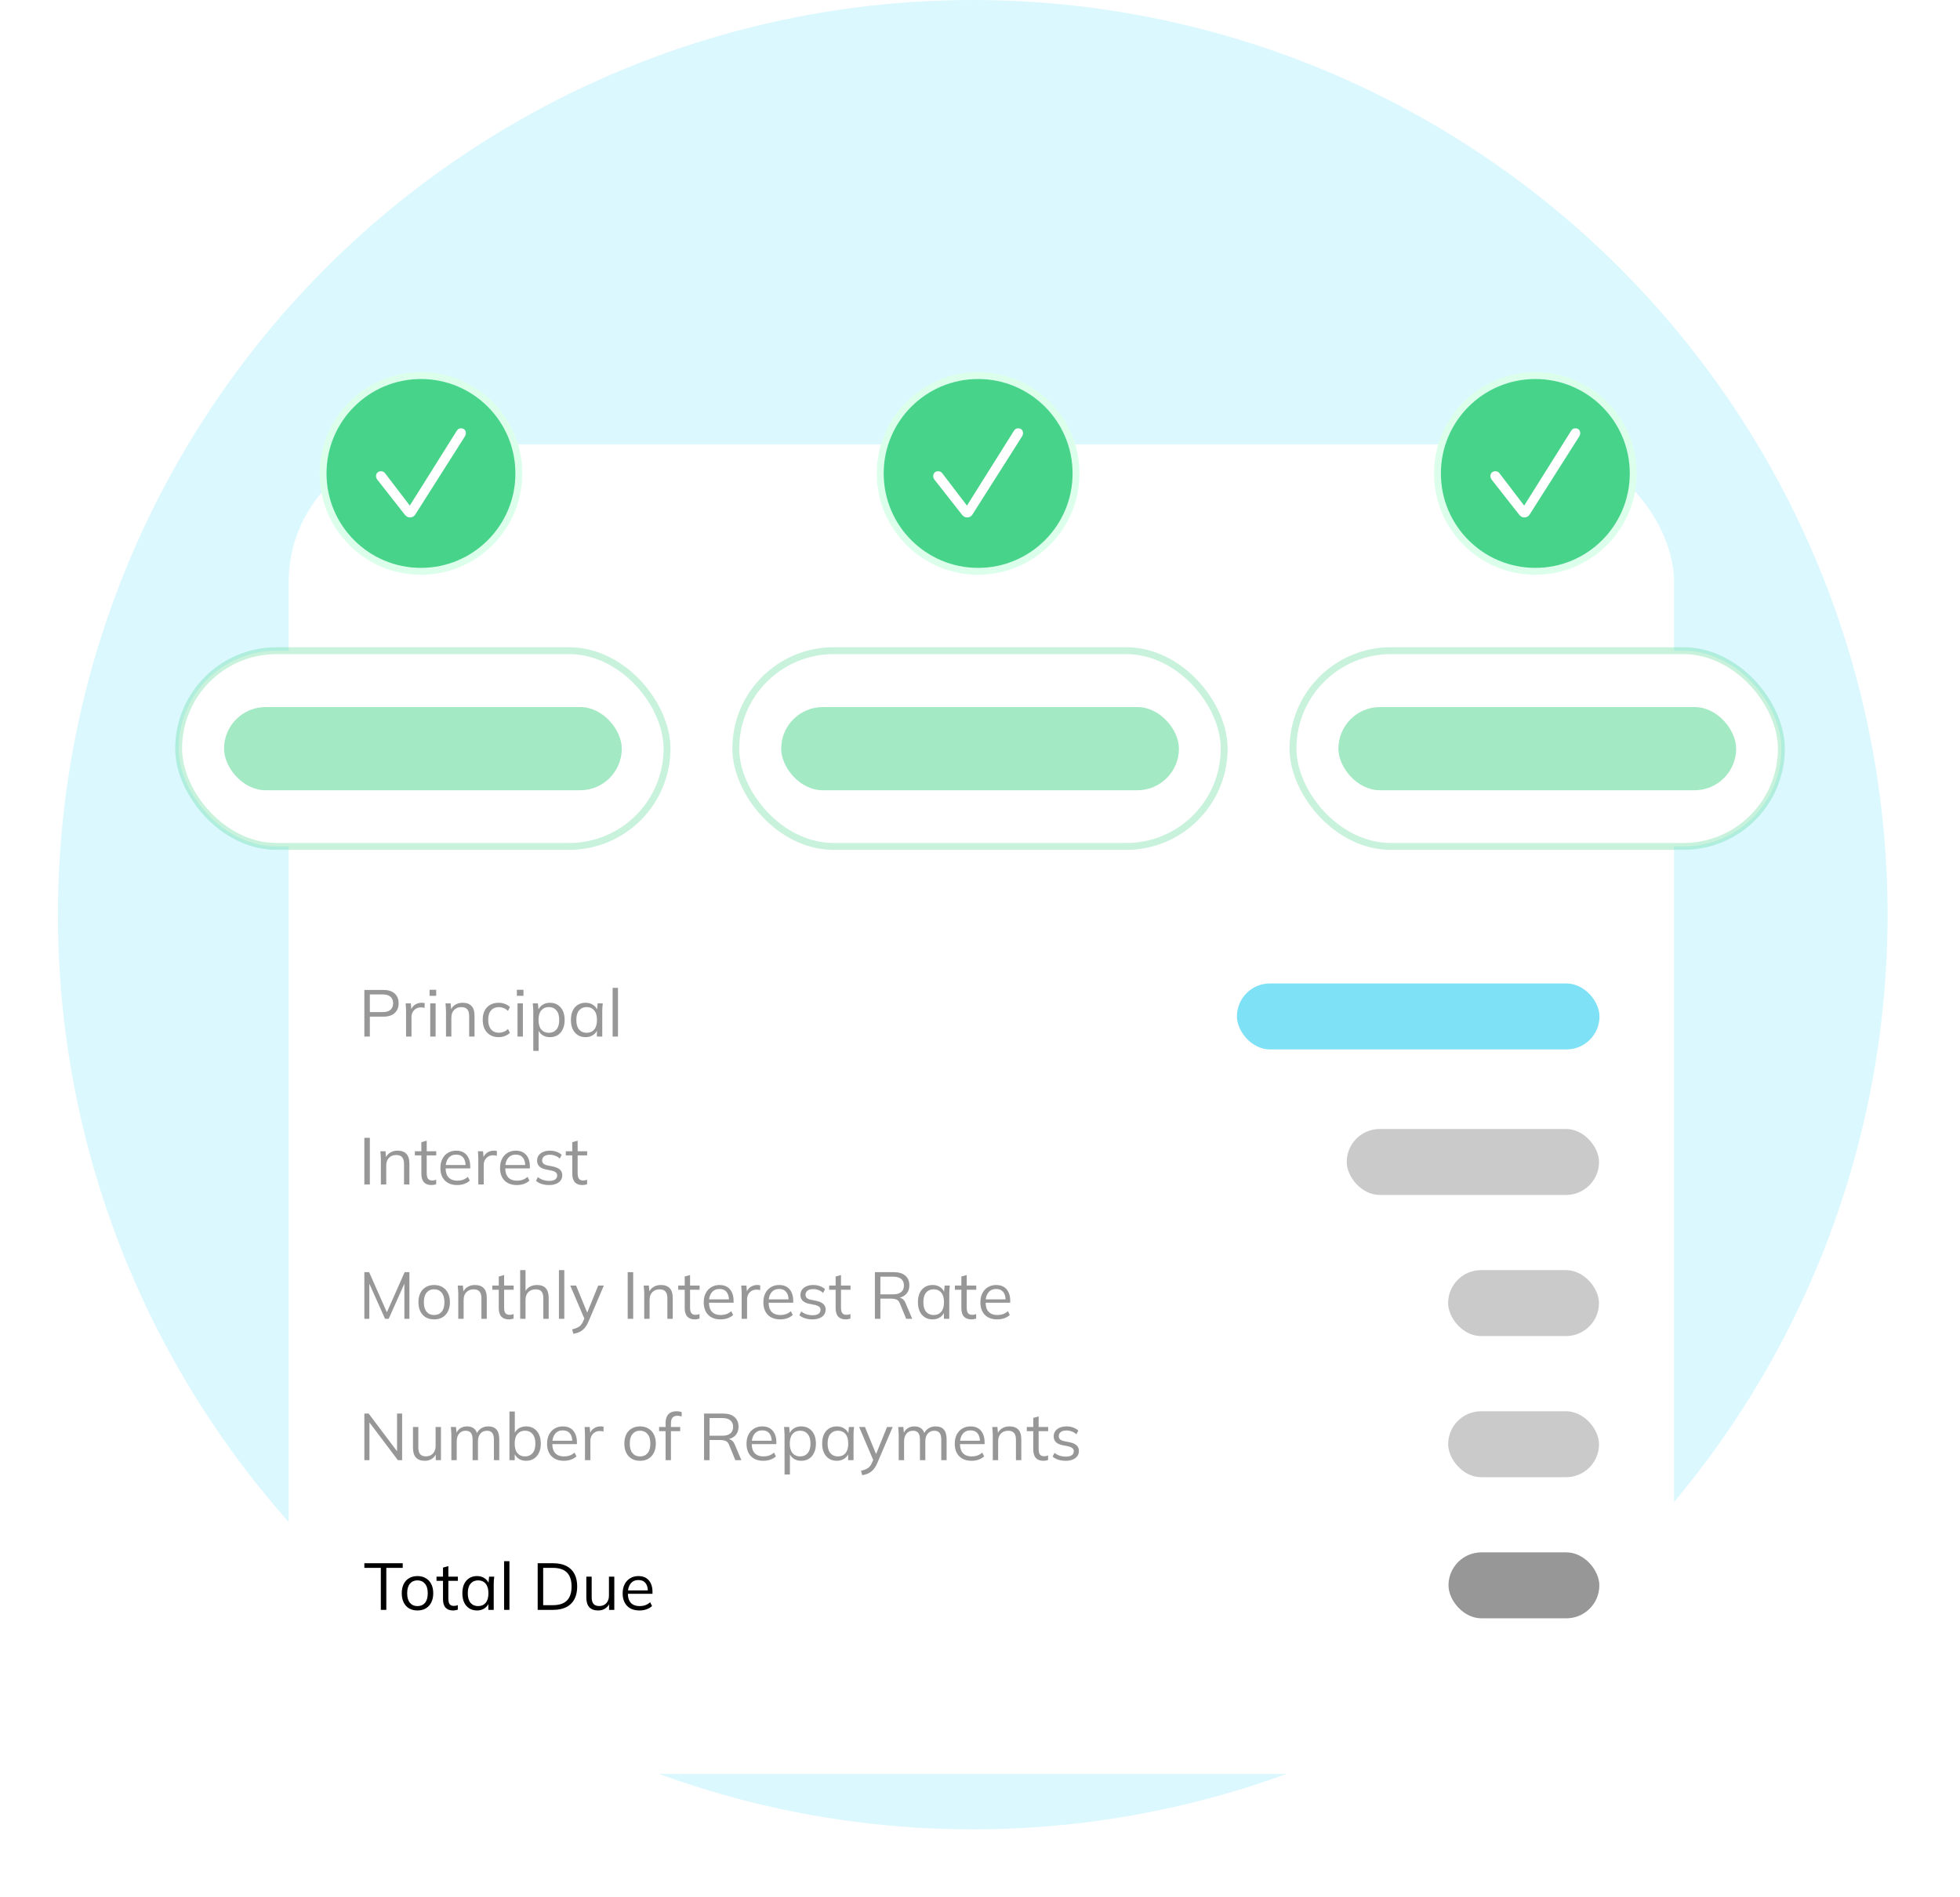 <svg width="406" height="393" viewBox="0 0 406 393" fill="none" xmlns="http://www.w3.org/2000/svg">
<circle cx="201.5" cy="189.5" r="189.5" fill="#DBF8FF"/>
<g filter="url(#filter0_d_49877_10471)">
<rect x="59.797" y="92.059" width="286.964" height="275.439" rx="28.498" fill="white"/>
</g>
<path d="M75.473 214.75V205.088H79.406C80.42 205.088 81.201 205.335 81.749 205.828C82.297 206.312 82.572 206.988 82.572 207.856C82.572 208.706 82.297 209.382 81.749 209.884C81.201 210.378 80.42 210.625 79.406 210.625H76.61V214.75H75.473ZM76.61 209.679H79.296C80 209.679 80.53 209.519 80.886 209.199C81.251 208.879 81.434 208.432 81.434 207.856C81.434 207.272 81.251 206.819 80.886 206.499C80.53 206.18 80 206.02 79.296 206.02H76.61V209.679Z" fill="#979797"/>
<path d="M84.115 214.75V209.528C84.115 209.254 84.106 208.975 84.087 208.692C84.078 208.409 84.06 208.135 84.032 207.87H85.101L85.239 209.542L85.047 209.556C85.138 209.144 85.298 208.806 85.526 208.541C85.755 208.277 86.024 208.08 86.335 207.952C86.645 207.815 86.97 207.747 87.308 207.747C87.445 207.747 87.564 207.751 87.664 207.76C87.774 207.769 87.874 207.792 87.966 207.829L87.952 208.816C87.815 208.77 87.687 208.742 87.568 208.733C87.459 208.715 87.331 208.706 87.184 208.706C86.782 208.706 86.431 208.802 86.129 208.994C85.837 209.186 85.613 209.432 85.458 209.734C85.312 210.035 85.239 210.355 85.239 210.693V214.75H84.115Z" fill="#979797"/>
<path d="M89.121 214.75V207.87H90.231V214.75H89.121ZM88.984 206.308V205.061H90.354V206.308H88.984Z" fill="#979797"/>
<path d="M92.386 214.75V209.46C92.386 209.204 92.373 208.943 92.345 208.679C92.327 208.404 92.304 208.135 92.277 207.87H93.346L93.483 209.377H93.318C93.519 208.848 93.839 208.446 94.278 208.171C94.725 207.888 95.241 207.747 95.826 207.747C96.639 207.747 97.251 207.966 97.662 208.404C98.083 208.834 98.293 209.514 98.293 210.446V214.75H97.183V210.515C97.183 209.866 97.05 209.396 96.785 209.103C96.53 208.802 96.128 208.651 95.579 208.651C94.94 208.651 94.433 208.848 94.058 209.24C93.684 209.633 93.496 210.159 93.496 210.816V214.75H92.386Z" fill="#979797"/>
<path d="M103.308 214.873C102.632 214.873 102.042 214.727 101.54 214.434C101.047 214.142 100.663 213.726 100.389 213.187C100.124 212.648 99.991 212.009 99.991 211.269C99.991 210.519 100.128 209.884 100.403 209.364C100.677 208.834 101.06 208.432 101.554 208.158C102.056 207.884 102.641 207.747 103.308 207.747C103.746 207.747 104.171 207.824 104.582 207.98C105.003 208.135 105.35 208.354 105.624 208.637L105.226 209.432C104.952 209.167 104.651 208.971 104.322 208.843C104.002 208.715 103.687 208.651 103.376 208.651C102.664 208.651 102.111 208.875 101.718 209.323C101.325 209.77 101.129 210.424 101.129 211.282C101.129 212.132 101.325 212.79 101.718 213.256C102.111 213.722 102.664 213.955 103.376 213.955C103.678 213.955 103.989 213.895 104.308 213.777C104.637 213.658 104.943 213.461 105.226 213.187L105.624 213.968C105.341 214.261 104.989 214.485 104.569 214.64C104.148 214.795 103.728 214.873 103.308 214.873Z" fill="#979797"/>
<path d="M107.202 214.75V207.87H108.312V214.75H107.202ZM107.064 206.308V205.061H108.435V206.308H107.064Z" fill="#979797"/>
<path d="M110.467 217.71V209.46C110.467 209.204 110.453 208.943 110.426 208.679C110.408 208.404 110.385 208.135 110.357 207.87H111.426L111.577 209.501H111.413C111.559 208.962 111.856 208.537 112.303 208.226C112.751 207.906 113.286 207.747 113.907 207.747C114.528 207.747 115.063 207.888 115.51 208.171C115.967 208.455 116.323 208.861 116.579 209.391C116.835 209.921 116.963 210.561 116.963 211.31C116.963 212.05 116.835 212.685 116.579 213.215C116.333 213.745 115.981 214.156 115.524 214.448C115.067 214.731 114.528 214.873 113.907 214.873C113.295 214.873 112.765 214.718 112.317 214.407C111.869 214.096 111.573 213.672 111.426 213.132H111.577V217.71H110.467ZM113.688 213.968C114.345 213.968 114.866 213.745 115.25 213.297C115.643 212.84 115.839 212.178 115.839 211.31C115.839 210.433 115.643 209.77 115.25 209.323C114.866 208.866 114.345 208.637 113.688 208.637C113.039 208.637 112.518 208.866 112.125 209.323C111.742 209.77 111.55 210.433 111.55 211.31C111.55 212.178 111.742 212.84 112.125 213.297C112.518 213.745 113.039 213.968 113.688 213.968Z" fill="#979797"/>
<path d="M121.302 214.873C120.69 214.873 120.155 214.731 119.699 214.448C119.242 214.156 118.885 213.745 118.63 213.215C118.383 212.685 118.26 212.05 118.26 211.31C118.26 210.561 118.383 209.921 118.63 209.391C118.885 208.861 119.242 208.455 119.699 208.171C120.155 207.888 120.69 207.747 121.302 207.747C121.923 207.747 122.458 207.906 122.905 208.226C123.362 208.537 123.664 208.962 123.81 209.501H123.645L123.796 207.87H124.865C124.838 208.135 124.81 208.404 124.783 208.679C124.765 208.943 124.755 209.204 124.755 209.46V214.75H123.645V213.132H123.796C123.65 213.672 123.348 214.096 122.892 214.407C122.435 214.718 121.905 214.873 121.302 214.873ZM121.521 213.968C122.179 213.968 122.7 213.745 123.084 213.297C123.467 212.84 123.659 212.178 123.659 211.31C123.659 210.433 123.467 209.77 123.084 209.323C122.7 208.866 122.179 208.637 121.521 208.637C120.873 208.637 120.352 208.866 119.959 209.323C119.575 209.77 119.383 210.433 119.383 211.31C119.383 212.178 119.575 212.84 119.959 213.297C120.352 213.745 120.873 213.968 121.521 213.968Z" fill="#979797"/>
<path d="M126.902 214.75V204.663H128.012V214.75H126.902Z" fill="#979797"/>
<rect x="256.219" y="203.75" width="75.104" height="13.663" rx="6.831" fill="#7EE1F6"/>
<path d="M75.473 245.387V235.726H76.61V245.387H75.473Z" fill="#979797"/>
<path d="M78.896 245.387V240.097C78.896 239.842 78.882 239.581 78.855 239.316C78.837 239.042 78.814 238.773 78.786 238.508H79.855L79.992 240.015H79.828C80.029 239.485 80.349 239.083 80.787 238.809C81.235 238.526 81.751 238.384 82.336 238.384C83.149 238.384 83.761 238.604 84.172 239.042C84.592 239.471 84.802 240.152 84.802 241.084V245.387H83.692V241.153C83.692 240.504 83.56 240.033 83.295 239.741C83.039 239.44 82.637 239.289 82.089 239.289C81.45 239.289 80.942 239.485 80.568 239.878C80.193 240.271 80.006 240.796 80.006 241.454V245.387H78.896Z" fill="#979797"/>
<path d="M89.365 245.511C88.689 245.511 88.173 245.319 87.817 244.935C87.46 244.542 87.282 243.953 87.282 243.167V239.371H85.939V238.508H87.282V236.63L88.392 236.315V238.508H90.366V239.371H88.392V243.044C88.392 243.592 88.484 243.985 88.666 244.222C88.858 244.451 89.141 244.565 89.516 244.565C89.69 244.565 89.845 244.551 89.982 244.524C90.119 244.487 90.242 244.446 90.352 244.401V245.332C90.224 245.387 90.069 245.428 89.886 245.456C89.712 245.492 89.539 245.511 89.365 245.511Z" fill="#979797"/>
<path d="M94.706 245.511C93.628 245.511 92.778 245.2 92.157 244.579C91.536 243.948 91.225 243.076 91.225 241.961C91.225 241.239 91.362 240.614 91.636 240.084C91.91 239.545 92.294 239.129 92.788 238.837C93.281 238.535 93.847 238.384 94.487 238.384C95.117 238.384 95.647 238.517 96.077 238.782C96.506 239.047 96.835 239.426 97.063 239.919C97.292 240.403 97.406 240.979 97.406 241.646V242.057H92.075V241.358H96.68L96.447 241.536C96.447 240.805 96.282 240.234 95.953 239.823C95.624 239.412 95.136 239.207 94.487 239.207C93.802 239.207 93.267 239.449 92.884 239.933C92.5 240.408 92.308 241.052 92.308 241.865V241.989C92.308 242.847 92.518 243.501 92.938 243.948C93.368 244.387 93.966 244.606 94.734 244.606C95.145 244.606 95.528 244.547 95.885 244.428C96.25 244.3 96.597 244.094 96.926 243.811L97.31 244.592C97.009 244.885 96.625 245.113 96.159 245.278C95.702 245.433 95.218 245.511 94.706 245.511Z" fill="#979797"/>
<path d="M99.077 245.387V240.166C99.077 239.892 99.068 239.613 99.05 239.33C99.041 239.047 99.022 238.773 98.995 238.508H100.064L100.201 240.18L100.009 240.193C100.101 239.782 100.26 239.444 100.489 239.179C100.717 238.914 100.987 238.718 101.297 238.59C101.608 238.453 101.932 238.384 102.27 238.384C102.407 238.384 102.526 238.389 102.627 238.398C102.736 238.407 102.837 238.43 102.928 238.466L102.914 239.453C102.777 239.408 102.65 239.38 102.531 239.371C102.421 239.353 102.293 239.344 102.147 239.344C101.745 239.344 101.393 239.44 101.092 239.631C100.799 239.823 100.576 240.07 100.42 240.371C100.274 240.673 100.201 240.993 100.201 241.331V245.387H99.077Z" fill="#979797"/>
<path d="M107.059 245.511C105.981 245.511 105.131 245.2 104.51 244.579C103.889 243.948 103.578 243.076 103.578 241.961C103.578 241.239 103.715 240.614 103.989 240.084C104.263 239.545 104.647 239.129 105.14 238.837C105.634 238.535 106.2 238.384 106.84 238.384C107.47 238.384 108 238.517 108.429 238.782C108.859 239.047 109.188 239.426 109.416 239.919C109.645 240.403 109.759 240.979 109.759 241.646V242.057H104.428V241.358H109.032L108.8 241.536C108.8 240.805 108.635 240.234 108.306 239.823C107.977 239.412 107.488 239.207 106.84 239.207C106.155 239.207 105.62 239.449 105.236 239.933C104.853 240.408 104.661 241.052 104.661 241.865V241.989C104.661 242.847 104.871 243.501 105.291 243.948C105.721 244.387 106.319 244.606 107.086 244.606C107.498 244.606 107.881 244.547 108.238 244.428C108.603 244.3 108.95 244.094 109.279 243.811L109.663 244.592C109.361 244.885 108.978 245.113 108.512 245.278C108.055 245.433 107.571 245.511 107.059 245.511Z" fill="#979797"/>
<path d="M113.746 245.511C113.198 245.511 112.686 245.437 112.211 245.291C111.736 245.136 111.343 244.921 111.033 244.647L111.416 243.866C111.754 244.131 112.12 244.327 112.513 244.455C112.915 244.583 113.33 244.647 113.76 244.647C114.308 244.647 114.719 244.551 114.993 244.359C115.276 244.158 115.418 243.884 115.418 243.537C115.418 243.272 115.327 243.062 115.144 242.907C114.97 242.742 114.683 242.614 114.281 242.523L113.006 242.263C112.421 242.135 111.983 241.92 111.69 241.619C111.398 241.308 111.252 240.915 111.252 240.44C111.252 240.038 111.357 239.686 111.567 239.385C111.777 239.074 112.083 238.832 112.485 238.658C112.887 238.476 113.358 238.384 113.897 238.384C114.399 238.384 114.861 238.462 115.281 238.617C115.71 238.763 116.067 238.978 116.35 239.261L115.952 240.029C115.678 239.764 115.363 239.567 115.007 239.44C114.66 239.302 114.299 239.234 113.924 239.234C113.385 239.234 112.979 239.344 112.705 239.563C112.44 239.773 112.307 240.052 112.307 240.399C112.307 240.664 112.389 240.883 112.554 241.057C112.727 241.221 112.992 241.344 113.349 241.427L114.623 241.687C115.244 241.824 115.706 242.039 116.007 242.331C116.318 242.614 116.473 242.998 116.473 243.482C116.473 243.893 116.359 244.254 116.131 244.565C115.902 244.866 115.582 245.099 115.171 245.264C114.769 245.428 114.294 245.511 113.746 245.511Z" fill="#979797"/>
<path d="M120.629 245.511C119.953 245.511 119.436 245.319 119.08 244.935C118.724 244.542 118.546 243.953 118.546 243.167V239.371H117.202V238.508H118.546V236.63L119.656 236.315V238.508H121.629V239.371H119.656V243.044C119.656 243.592 119.747 243.985 119.93 244.222C120.122 244.451 120.405 244.565 120.779 244.565C120.953 244.565 121.108 244.551 121.245 244.524C121.382 244.487 121.506 244.446 121.615 244.401V245.332C121.487 245.387 121.332 245.428 121.149 245.456C120.976 245.492 120.802 245.511 120.629 245.511Z" fill="#979797"/>
<rect x="278.965" y="233.898" width="52.263" height="13.663" rx="6.831" fill="#CACACA"/>
<path d="M75.473 273.22V263.559H76.459L80.338 272.316H79.94L83.819 263.559H84.805V273.22H83.764V265.025H84.175L80.516 273.22H79.762L76.089 265.025H76.501V273.22H75.473Z" fill="#979797"/>
<path d="M89.923 273.344C89.265 273.344 88.689 273.202 88.196 272.919C87.712 272.626 87.337 272.215 87.072 271.685C86.807 271.146 86.675 270.511 86.675 269.78C86.675 269.04 86.807 268.405 87.072 267.876C87.337 267.346 87.712 266.939 88.196 266.656C88.689 266.363 89.265 266.217 89.923 266.217C90.59 266.217 91.165 266.363 91.649 266.656C92.143 266.939 92.522 267.346 92.787 267.876C93.061 268.405 93.198 269.04 93.198 269.78C93.198 270.511 93.061 271.146 92.787 271.685C92.522 272.215 92.143 272.626 91.649 272.919C91.165 273.202 90.59 273.344 89.923 273.344ZM89.923 272.439C90.581 272.439 91.101 272.215 91.485 271.768C91.869 271.311 92.061 270.648 92.061 269.78C92.061 268.903 91.864 268.241 91.471 267.793C91.088 267.336 90.571 267.108 89.923 267.108C89.274 267.108 88.758 267.336 88.374 267.793C87.99 268.241 87.798 268.903 87.798 269.78C87.798 270.648 87.99 271.311 88.374 271.768C88.758 272.215 89.274 272.439 89.923 272.439Z" fill="#979797"/>
<path d="M94.929 273.22V267.93C94.929 267.675 94.915 267.414 94.888 267.149C94.869 266.875 94.847 266.606 94.819 266.341H95.888L96.025 267.848H95.861C96.062 267.318 96.381 266.916 96.82 266.642C97.268 266.359 97.784 266.217 98.369 266.217C99.182 266.217 99.794 266.437 100.205 266.875C100.625 267.305 100.835 267.985 100.835 268.917V273.22H99.725V268.986C99.725 268.337 99.593 267.866 99.328 267.574C99.072 267.273 98.67 267.122 98.122 267.122C97.482 267.122 96.975 267.318 96.601 267.711C96.226 268.104 96.039 268.629 96.039 269.287V273.22H94.929Z" fill="#979797"/>
<path d="M105.398 273.344C104.722 273.344 104.206 273.152 103.85 272.768C103.493 272.375 103.315 271.786 103.315 271V267.204H101.972V266.341H103.315V264.463L104.425 264.148V266.341H106.399V267.204H104.425V270.877C104.425 271.425 104.516 271.818 104.699 272.055C104.891 272.284 105.174 272.398 105.549 272.398C105.722 272.398 105.878 272.384 106.015 272.357C106.152 272.32 106.275 272.279 106.385 272.234V273.165C106.257 273.22 106.102 273.261 105.919 273.289C105.745 273.325 105.572 273.344 105.398 273.344Z" fill="#979797"/>
<path d="M107.75 273.22V263.134H108.86V267.862H108.682C108.874 267.323 109.193 266.916 109.641 266.642C110.098 266.359 110.623 266.217 111.217 266.217C112.039 266.217 112.652 266.441 113.054 266.889C113.456 267.327 113.657 267.994 113.657 268.89V273.22H112.547V268.958C112.547 268.319 112.419 267.853 112.163 267.56C111.916 267.268 111.514 267.122 110.957 267.122C110.317 267.122 109.806 267.318 109.422 267.711C109.047 268.104 108.86 268.62 108.86 269.26V273.22H107.75Z" fill="#979797"/>
<path d="M115.78 273.22V263.134H116.89V273.22H115.78Z" fill="#979797"/>
<path d="M118.771 276.331L118.511 275.413C118.94 275.313 119.297 275.194 119.58 275.057C119.872 274.929 120.114 274.755 120.306 274.536C120.498 274.317 120.663 274.043 120.8 273.714L121.156 272.905L121.129 273.371L118.127 266.341H119.333L121.814 272.384H121.457L123.911 266.341H125.075L121.896 273.796C121.713 274.234 121.512 274.6 121.293 274.892C121.074 275.194 120.836 275.436 120.58 275.619C120.334 275.81 120.06 275.961 119.758 276.071C119.457 276.18 119.128 276.267 118.771 276.331Z" fill="#979797"/>
<path d="M130.023 273.22V263.559H131.16V273.22H130.023Z" fill="#979797"/>
<path d="M133.446 273.22V267.93C133.446 267.675 133.432 267.414 133.405 267.149C133.386 266.875 133.364 266.606 133.336 266.341H134.405L134.542 267.848H134.378C134.579 267.318 134.899 266.916 135.337 266.642C135.785 266.359 136.301 266.217 136.886 266.217C137.699 266.217 138.311 266.437 138.722 266.875C139.142 267.305 139.352 267.985 139.352 268.917V273.22H138.242V268.986C138.242 268.337 138.11 267.866 137.845 267.574C137.589 267.273 137.187 267.122 136.639 267.122C135.999 267.122 135.492 267.318 135.118 267.711C134.743 268.104 134.556 268.629 134.556 269.287V273.22H133.446Z" fill="#979797"/>
<path d="M143.915 273.344C143.239 273.344 142.723 273.152 142.367 272.768C142.01 272.375 141.832 271.786 141.832 271V267.204H140.489V266.341H141.832V264.463L142.942 264.148V266.341H144.916V267.204H142.942V270.877C142.942 271.425 143.034 271.818 143.216 272.055C143.408 272.284 143.691 272.398 144.066 272.398C144.24 272.398 144.395 272.384 144.532 272.357C144.669 272.32 144.792 272.279 144.902 272.234V273.165C144.774 273.22 144.619 273.261 144.436 273.289C144.262 273.325 144.089 273.344 143.915 273.344Z" fill="#979797"/>
<path d="M149.256 273.344C148.178 273.344 147.328 273.033 146.707 272.412C146.086 271.781 145.775 270.909 145.775 269.794C145.775 269.072 145.912 268.447 146.186 267.917C146.461 267.378 146.844 266.962 147.338 266.67C147.831 266.368 148.397 266.217 149.037 266.217C149.667 266.217 150.197 266.35 150.627 266.615C151.056 266.88 151.385 267.259 151.613 267.752C151.842 268.236 151.956 268.812 151.956 269.479V269.89H146.625V269.191H151.23L150.997 269.369C150.997 268.638 150.832 268.067 150.503 267.656C150.174 267.245 149.686 267.04 149.037 267.04C148.352 267.04 147.817 267.282 147.434 267.766C147.05 268.241 146.858 268.885 146.858 269.698V269.822C146.858 270.68 147.068 271.334 147.488 271.781C147.918 272.22 148.516 272.439 149.284 272.439C149.695 272.439 150.078 272.38 150.435 272.261C150.8 272.133 151.147 271.928 151.476 271.644L151.86 272.425C151.559 272.718 151.175 272.946 150.709 273.111C150.252 273.266 149.768 273.344 149.256 273.344Z" fill="#979797"/>
<path d="M153.627 273.22V267.999C153.627 267.725 153.618 267.446 153.6 267.163C153.591 266.88 153.572 266.606 153.545 266.341H154.614L154.751 268.013L154.559 268.026C154.65 267.615 154.81 267.277 155.039 267.012C155.267 266.747 155.537 266.551 155.847 266.423C156.158 266.286 156.482 266.217 156.82 266.217C156.957 266.217 157.076 266.222 157.177 266.231C157.286 266.24 157.387 266.263 157.478 266.3L157.464 267.286C157.327 267.241 157.2 267.213 157.081 267.204C156.971 267.186 156.843 267.177 156.697 267.177C156.295 267.177 155.943 267.273 155.642 267.464C155.349 267.656 155.126 267.903 154.97 268.204C154.824 268.506 154.751 268.826 154.751 269.164V273.22H153.627Z" fill="#979797"/>
<path d="M161.609 273.344C160.531 273.344 159.681 273.033 159.06 272.412C158.439 271.781 158.128 270.909 158.128 269.794C158.128 269.072 158.265 268.447 158.539 267.917C158.813 267.378 159.197 266.962 159.69 266.67C160.184 266.368 160.75 266.217 161.39 266.217C162.02 266.217 162.55 266.35 162.979 266.615C163.409 266.88 163.738 267.259 163.966 267.752C164.195 268.236 164.309 268.812 164.309 269.479V269.89H158.978V269.191H163.582L163.349 269.369C163.349 268.638 163.185 268.067 162.856 267.656C162.527 267.245 162.038 267.04 161.39 267.04C160.704 267.04 160.17 267.282 159.786 267.766C159.403 268.241 159.211 268.885 159.211 269.698V269.822C159.211 270.68 159.421 271.334 159.841 271.781C160.271 272.22 160.869 272.439 161.636 272.439C162.048 272.439 162.431 272.38 162.788 272.261C163.153 272.133 163.5 271.928 163.829 271.644L164.213 272.425C163.911 272.718 163.528 272.946 163.062 273.111C162.605 273.266 162.121 273.344 161.609 273.344Z" fill="#979797"/>
<path d="M168.296 273.344C167.748 273.344 167.236 273.271 166.761 273.124C166.286 272.969 165.893 272.754 165.583 272.48L165.966 271.699C166.304 271.964 166.67 272.16 167.063 272.288C167.465 272.416 167.88 272.48 168.31 272.48C168.858 272.48 169.269 272.384 169.543 272.192C169.826 271.991 169.968 271.717 169.968 271.37C169.968 271.105 169.877 270.895 169.694 270.74C169.52 270.575 169.233 270.447 168.831 270.356L167.556 270.096C166.971 269.968 166.533 269.753 166.24 269.452C165.948 269.141 165.802 268.748 165.802 268.273C165.802 267.871 165.907 267.519 166.117 267.218C166.327 266.907 166.633 266.665 167.035 266.491C167.437 266.309 167.908 266.217 168.447 266.217C168.949 266.217 169.411 266.295 169.831 266.45C170.26 266.596 170.617 266.811 170.9 267.094L170.502 267.862C170.228 267.597 169.913 267.4 169.557 267.273C169.21 267.135 168.849 267.067 168.474 267.067C167.935 267.067 167.529 267.177 167.254 267.396C166.99 267.606 166.857 267.885 166.857 268.232C166.857 268.497 166.939 268.716 167.104 268.89C167.277 269.054 167.542 269.177 167.899 269.26L169.173 269.52C169.794 269.657 170.256 269.872 170.557 270.164C170.868 270.447 171.023 270.831 171.023 271.315C171.023 271.727 170.909 272.087 170.681 272.398C170.452 272.7 170.132 272.932 169.721 273.097C169.319 273.261 168.844 273.344 168.296 273.344Z" fill="#979797"/>
<path d="M175.179 273.344C174.502 273.344 173.986 273.152 173.63 272.768C173.274 272.375 173.095 271.786 173.095 271V267.204H171.752V266.341H173.095V264.463L174.206 264.148V266.341H176.179V267.204H174.206V270.877C174.206 271.425 174.297 271.818 174.48 272.055C174.672 272.284 174.955 272.398 175.329 272.398C175.503 272.398 175.658 272.384 175.795 272.357C175.932 272.32 176.056 272.279 176.165 272.234V273.165C176.037 273.22 175.882 273.261 175.699 273.289C175.526 273.325 175.352 273.344 175.179 273.344Z" fill="#979797"/>
<path d="M181.227 273.22V263.559H185.174C186.188 263.559 186.974 263.801 187.531 264.285C188.088 264.76 188.367 265.427 188.367 266.286C188.367 266.852 188.239 267.336 187.983 267.738C187.737 268.131 187.385 268.433 186.928 268.643C186.48 268.853 185.955 268.958 185.352 268.958L185.599 268.78H185.873C186.247 268.78 186.581 268.871 186.873 269.054C187.175 269.237 187.412 269.543 187.586 269.972L188.956 273.22H187.709L186.394 270.027C186.238 269.616 186.005 269.351 185.695 269.232C185.384 269.104 184.996 269.04 184.53 269.04H182.365V273.22H181.227ZM182.365 268.15H185.01C185.74 268.15 186.293 267.994 186.668 267.684C187.051 267.364 187.243 266.907 187.243 266.313C187.243 265.719 187.051 265.267 186.668 264.956C186.293 264.646 185.74 264.491 185.01 264.491H182.365V268.15Z" fill="#979797"/>
<path d="M193.183 273.344C192.571 273.344 192.037 273.202 191.58 272.919C191.123 272.626 190.767 272.215 190.511 271.685C190.264 271.155 190.141 270.521 190.141 269.78C190.141 269.031 190.264 268.392 190.511 267.862C190.767 267.332 191.123 266.925 191.58 266.642C192.037 266.359 192.571 266.217 193.183 266.217C193.805 266.217 194.339 266.377 194.787 266.697C195.244 267.008 195.545 267.432 195.691 267.971H195.527L195.677 266.341H196.746C196.719 266.606 196.692 266.875 196.664 267.149C196.646 267.414 196.637 267.675 196.637 267.93V273.22H195.527V271.603H195.677C195.531 272.142 195.23 272.567 194.773 272.878C194.316 273.188 193.786 273.344 193.183 273.344ZM193.403 272.439C194.06 272.439 194.581 272.215 194.965 271.768C195.349 271.311 195.54 270.648 195.54 269.78C195.54 268.903 195.349 268.241 194.965 267.793C194.581 267.336 194.06 267.108 193.403 267.108C192.754 267.108 192.233 267.336 191.84 267.793C191.457 268.241 191.265 268.903 191.265 269.78C191.265 270.648 191.457 271.311 191.84 271.768C192.233 272.215 192.754 272.439 193.403 272.439Z" fill="#979797"/>
<path d="M201.222 273.344C200.546 273.344 200.03 273.152 199.674 272.768C199.318 272.375 199.139 271.786 199.139 271V267.204H197.796V266.341H199.139V264.463L200.249 264.148V266.341H202.223V267.204H200.249V270.877C200.249 271.425 200.341 271.818 200.524 272.055C200.715 272.284 200.999 272.398 201.373 272.398C201.547 272.398 201.702 272.384 201.839 272.357C201.976 272.32 202.1 272.279 202.209 272.234V273.165C202.081 273.22 201.926 273.261 201.743 273.289C201.57 273.325 201.396 273.344 201.222 273.344Z" fill="#979797"/>
<path d="M206.563 273.344C205.485 273.344 204.636 273.033 204.014 272.412C203.393 271.781 203.083 270.909 203.083 269.794C203.083 269.072 203.22 268.447 203.494 267.917C203.768 267.378 204.151 266.962 204.645 266.67C205.138 266.368 205.705 266.217 206.344 266.217C206.975 266.217 207.504 266.35 207.934 266.615C208.363 266.88 208.692 267.259 208.921 267.752C209.149 268.236 209.263 268.812 209.263 269.479V269.89H203.932V269.191H208.537L208.304 269.369C208.304 268.638 208.139 268.067 207.811 267.656C207.482 267.245 206.993 267.04 206.344 267.04C205.659 267.04 205.124 267.282 204.741 267.766C204.357 268.241 204.165 268.885 204.165 269.698V269.822C204.165 270.68 204.375 271.334 204.796 271.781C205.225 272.22 205.823 272.439 206.591 272.439C207.002 272.439 207.386 272.38 207.742 272.261C208.107 272.133 208.455 271.928 208.784 271.644L209.167 272.425C208.866 272.718 208.482 272.946 208.016 273.111C207.559 273.266 207.075 273.344 206.563 273.344Z" fill="#979797"/>
<rect x="299.966" y="263.135" width="31.249" height="13.663" rx="6.831" fill="#CACACA"/>
<path d="M75.473 302.513V292.852H76.363L82.558 301.074H82.243V292.852H83.298V302.513H82.421L76.226 294.291H76.528V302.513H75.473Z" fill="#979797"/>
<path d="M88.013 302.637C87.2 302.637 86.583 302.413 86.163 301.965C85.752 301.518 85.546 300.832 85.546 299.91V295.634H86.656V299.882C86.656 300.513 86.784 300.978 87.04 301.28C87.296 301.572 87.694 301.719 88.233 301.719C88.835 301.719 89.32 301.522 89.685 301.129C90.051 300.736 90.233 300.211 90.233 299.553V295.634H91.343V302.513H90.261V300.965H90.439C90.247 301.495 89.936 301.906 89.507 302.198C89.087 302.491 88.589 302.637 88.013 302.637Z" fill="#979797"/>
<path d="M93.497 302.513V297.223C93.497 296.968 93.483 296.707 93.456 296.442C93.438 296.168 93.415 295.899 93.387 295.634H94.456L94.593 297.141H94.429C94.612 296.62 94.9 296.218 95.292 295.935C95.694 295.652 96.179 295.51 96.745 295.51C97.321 295.51 97.787 295.647 98.143 295.922C98.508 296.196 98.755 296.62 98.883 297.196H98.677C98.851 296.675 99.157 296.264 99.596 295.963C100.034 295.661 100.546 295.51 101.13 295.51C101.889 295.51 102.46 295.73 102.844 296.168C103.227 296.598 103.419 297.278 103.419 298.21V302.513H102.309V298.279C102.309 297.63 102.195 297.16 101.966 296.867C101.738 296.566 101.373 296.415 100.87 296.415C100.294 296.415 99.838 296.616 99.5 297.018C99.171 297.411 99.006 297.941 99.006 298.608V302.513H97.896V298.279C97.896 297.63 97.782 297.16 97.554 296.867C97.325 296.566 96.96 296.415 96.457 296.415C95.882 296.415 95.429 296.616 95.1 297.018C94.772 297.411 94.607 297.941 94.607 298.608V302.513H93.497Z" fill="#979797"/>
<path d="M108.982 302.637C108.361 302.637 107.826 302.481 107.379 302.171C106.931 301.851 106.63 301.417 106.474 300.869H106.625V302.513H105.529V292.427H106.639V297.237H106.474C106.63 296.707 106.931 296.287 107.379 295.976C107.826 295.666 108.361 295.51 108.982 295.51C109.603 295.51 110.138 295.657 110.586 295.949C111.042 296.232 111.394 296.639 111.641 297.169C111.897 297.699 112.025 298.334 112.025 299.074C112.025 299.814 111.897 300.449 111.641 300.978C111.385 301.508 111.029 301.92 110.572 302.212C110.124 302.495 109.594 302.637 108.982 302.637ZM108.749 301.732C109.398 301.732 109.919 301.508 110.311 301.061C110.704 300.613 110.901 299.951 110.901 299.074C110.901 298.196 110.704 297.534 110.311 297.086C109.919 296.63 109.398 296.401 108.749 296.401C108.101 296.401 107.58 296.63 107.187 297.086C106.803 297.534 106.611 298.196 106.611 299.074C106.611 299.942 106.803 300.604 107.187 301.061C107.58 301.508 108.101 301.732 108.749 301.732Z" fill="#979797"/>
<path d="M116.802 302.637C115.724 302.637 114.874 302.326 114.253 301.705C113.632 301.074 113.321 300.202 113.321 299.087C113.321 298.365 113.458 297.74 113.732 297.21C114.006 296.671 114.39 296.255 114.883 295.963C115.377 295.661 115.943 295.51 116.583 295.51C117.213 295.51 117.743 295.643 118.173 295.908C118.602 296.173 118.931 296.552 119.159 297.045C119.388 297.53 119.502 298.105 119.502 298.772V299.183H114.171V298.484H118.776L118.543 298.662C118.543 297.932 118.378 297.361 118.049 296.949C117.72 296.538 117.231 296.333 116.583 296.333C115.898 296.333 115.363 296.575 114.979 297.059C114.596 297.534 114.404 298.178 114.404 298.991V299.115C114.404 299.973 114.614 300.627 115.034 301.074C115.464 301.513 116.062 301.732 116.829 301.732C117.241 301.732 117.624 301.673 117.981 301.554C118.346 301.426 118.693 301.221 119.022 300.937L119.406 301.719C119.104 302.011 118.721 302.239 118.255 302.404C117.798 302.559 117.314 302.637 116.802 302.637Z" fill="#979797"/>
<path d="M121.173 302.513V297.292C121.173 297.018 121.164 296.739 121.146 296.456C121.137 296.173 121.118 295.899 121.091 295.634H122.16L122.297 297.306L122.105 297.319C122.196 296.908 122.356 296.57 122.585 296.305C122.813 296.04 123.083 295.844 123.393 295.716C123.704 295.579 124.028 295.51 124.366 295.51C124.503 295.51 124.622 295.515 124.723 295.524C124.832 295.533 124.933 295.556 125.024 295.593L125.01 296.579C124.873 296.534 124.745 296.506 124.627 296.497C124.517 296.479 124.389 296.47 124.243 296.47C123.841 296.47 123.489 296.566 123.188 296.758C122.895 296.949 122.671 297.196 122.516 297.498C122.37 297.799 122.297 298.119 122.297 298.457V302.513H121.173Z" fill="#979797"/>
<path d="M132.576 302.637C131.918 302.637 131.342 302.495 130.849 302.212C130.365 301.92 129.99 301.508 129.725 300.978C129.46 300.439 129.328 299.804 129.328 299.074C129.328 298.334 129.46 297.699 129.725 297.169C129.99 296.639 130.365 296.232 130.849 295.949C131.342 295.657 131.918 295.51 132.576 295.51C133.242 295.51 133.818 295.657 134.302 295.949C134.796 296.232 135.175 296.639 135.44 297.169C135.714 297.699 135.851 298.334 135.851 299.074C135.851 299.804 135.714 300.439 135.44 300.978C135.175 301.508 134.796 301.92 134.302 302.212C133.818 302.495 133.242 302.637 132.576 302.637ZM132.576 301.732C133.233 301.732 133.754 301.508 134.138 301.061C134.522 300.604 134.713 299.942 134.713 299.074C134.713 298.196 134.517 297.534 134.124 297.086C133.74 296.63 133.224 296.401 132.576 296.401C131.927 296.401 131.411 296.63 131.027 297.086C130.643 297.534 130.451 298.196 130.451 299.074C130.451 299.942 130.643 300.604 131.027 301.061C131.411 301.508 131.927 301.732 132.576 301.732Z" fill="#979797"/>
<path d="M137.871 302.513V296.497H136.528V295.634H138.172L137.871 295.922V294.77C137.871 293.994 138.067 293.4 138.46 292.989C138.853 292.578 139.415 292.372 140.146 292.372C140.329 292.372 140.516 292.39 140.708 292.427C140.909 292.454 141.073 292.495 141.201 292.55V293.468C141.092 293.423 140.955 293.386 140.79 293.359C140.635 293.322 140.475 293.304 140.31 293.304C140.027 293.304 139.785 293.363 139.584 293.482C139.383 293.592 139.232 293.761 139.132 293.989C139.031 294.218 138.981 294.51 138.981 294.866V295.867L138.803 295.634H140.9V296.497H138.981V302.513H137.871Z" fill="#979797"/>
<path d="M145.842 302.513V292.852H149.789C150.803 292.852 151.589 293.094 152.146 293.578C152.703 294.053 152.982 294.72 152.982 295.579C152.982 296.145 152.854 296.63 152.598 297.032C152.352 297.424 152 297.726 151.543 297.936C151.095 298.146 150.57 298.251 149.967 298.251L150.214 298.073H150.488C150.862 298.073 151.196 298.164 151.488 298.347C151.79 298.53 152.027 298.836 152.201 299.265L153.571 302.513H152.324L151.009 299.32C150.853 298.909 150.62 298.644 150.31 298.525C149.999 298.397 149.611 298.334 149.145 298.334H146.979V302.513H145.842ZM146.979 297.443H149.624C150.355 297.443 150.908 297.287 151.283 296.977C151.666 296.657 151.858 296.2 151.858 295.606C151.858 295.012 151.666 294.56 151.283 294.25C150.908 293.939 150.355 293.784 149.624 293.784H146.979V297.443Z" fill="#979797"/>
<path d="M158.116 302.637C157.038 302.637 156.189 302.326 155.567 301.705C154.946 301.074 154.635 300.202 154.635 299.087C154.635 298.365 154.772 297.74 155.046 297.21C155.321 296.671 155.704 296.255 156.198 295.963C156.691 295.661 157.257 295.51 157.897 295.51C158.527 295.51 159.057 295.643 159.487 295.908C159.916 296.173 160.245 296.552 160.473 297.045C160.702 297.53 160.816 298.105 160.816 298.772V299.183H155.485V298.484H160.09L159.857 298.662C159.857 297.932 159.692 297.361 159.363 296.949C159.034 296.538 158.546 296.333 157.897 296.333C157.212 296.333 156.677 296.575 156.294 297.059C155.91 297.534 155.718 298.178 155.718 298.991V299.115C155.718 299.973 155.928 300.627 156.348 301.074C156.778 301.513 157.376 301.732 158.144 301.732C158.555 301.732 158.939 301.673 159.295 301.554C159.66 301.426 160.007 301.221 160.336 300.937L160.72 301.719C160.419 302.011 160.035 302.239 159.569 302.404C159.112 302.559 158.628 302.637 158.116 302.637Z" fill="#979797"/>
<path d="M162.515 305.474V297.223C162.515 296.968 162.501 296.707 162.474 296.442C162.455 296.168 162.432 295.899 162.405 295.634H163.474L163.625 297.265H163.46C163.606 296.726 163.903 296.301 164.351 295.99C164.799 295.67 165.333 295.51 165.954 295.51C166.576 295.51 167.11 295.652 167.558 295.935C168.015 296.218 168.371 296.625 168.627 297.155C168.883 297.685 169.011 298.324 169.011 299.074C169.011 299.814 168.883 300.449 168.627 300.978C168.38 301.508 168.028 301.92 167.572 302.212C167.115 302.495 166.576 302.637 165.954 302.637C165.342 302.637 164.812 302.481 164.365 302.171C163.917 301.86 163.62 301.435 163.474 300.896H163.625V305.474H162.515ZM165.735 301.732C166.393 301.732 166.914 301.508 167.298 301.061C167.69 300.604 167.887 299.942 167.887 299.074C167.887 298.196 167.69 297.534 167.298 297.086C166.914 296.63 166.393 296.401 165.735 296.401C165.087 296.401 164.566 296.63 164.173 297.086C163.789 297.534 163.597 298.196 163.597 299.074C163.597 299.942 163.789 300.604 164.173 301.061C164.566 301.508 165.087 301.732 165.735 301.732Z" fill="#979797"/>
<path d="M173.35 302.637C172.737 302.637 172.203 302.495 171.746 302.212C171.289 301.92 170.933 301.508 170.677 300.978C170.431 300.449 170.307 299.814 170.307 299.074C170.307 298.324 170.431 297.685 170.677 297.155C170.933 296.625 171.289 296.218 171.746 295.935C172.203 295.652 172.737 295.51 173.35 295.51C173.971 295.51 174.505 295.67 174.953 295.99C175.41 296.301 175.711 296.726 175.857 297.265H175.693L175.844 295.634H176.913C176.885 295.899 176.858 296.168 176.83 296.442C176.812 296.707 176.803 296.968 176.803 297.223V302.513H175.693V300.896H175.844C175.698 301.435 175.396 301.86 174.939 302.171C174.482 302.481 173.953 302.637 173.35 302.637ZM173.569 301.732C174.227 301.732 174.747 301.508 175.131 301.061C175.515 300.604 175.707 299.942 175.707 299.074C175.707 298.196 175.515 297.534 175.131 297.086C174.747 296.63 174.227 296.401 173.569 296.401C172.92 296.401 172.399 296.63 172.007 297.086C171.623 297.534 171.431 298.196 171.431 299.074C171.431 299.942 171.623 300.604 172.007 301.061C172.399 301.508 172.92 301.732 173.569 301.732Z" fill="#979797"/>
<path d="M178.608 305.624L178.348 304.706C178.777 304.606 179.134 304.487 179.417 304.35C179.709 304.222 179.951 304.048 180.143 303.829C180.335 303.61 180.5 303.336 180.637 303.007L180.993 302.198L180.965 302.664L177.964 295.634H179.17L181.651 301.677H181.294L183.748 295.634H184.912L181.733 303.089C181.55 303.528 181.349 303.893 181.13 304.185C180.911 304.487 180.673 304.729 180.417 304.912C180.171 305.104 179.897 305.254 179.595 305.364C179.294 305.474 178.965 305.56 178.608 305.624Z" fill="#979797"/>
<path d="M186.163 302.513V297.223C186.163 296.968 186.149 296.707 186.122 296.442C186.104 296.168 186.081 295.899 186.053 295.634H187.122L187.259 297.141H187.095C187.278 296.62 187.565 296.218 187.958 295.935C188.36 295.652 188.844 295.51 189.411 295.51C189.986 295.51 190.452 295.647 190.809 295.922C191.174 296.196 191.421 296.62 191.549 297.196H191.343C191.517 296.675 191.823 296.264 192.261 295.963C192.7 295.661 193.212 295.51 193.796 295.51C194.555 295.51 195.126 295.73 195.509 296.168C195.893 296.598 196.085 297.278 196.085 298.21V302.513H194.975V298.279C194.975 297.63 194.861 297.16 194.632 296.867C194.404 296.566 194.038 296.415 193.536 296.415C192.96 296.415 192.504 296.616 192.166 297.018C191.837 297.411 191.672 297.941 191.672 298.608V302.513H190.562V298.279C190.562 297.63 190.448 297.16 190.219 296.867C189.991 296.566 189.626 296.415 189.123 296.415C188.548 296.415 188.095 296.616 187.766 297.018C187.437 297.411 187.273 297.941 187.273 298.608V302.513H186.163Z" fill="#979797"/>
<path d="M201.251 302.637C200.173 302.637 199.323 302.326 198.702 301.705C198.08 301.074 197.77 300.202 197.77 299.087C197.77 298.365 197.907 297.74 198.181 297.21C198.455 296.671 198.839 296.255 199.332 295.963C199.825 295.661 200.392 295.51 201.031 295.51C201.662 295.51 202.192 295.643 202.621 295.908C203.05 296.173 203.379 296.552 203.608 297.045C203.836 297.53 203.95 298.105 203.95 298.772V299.183H198.619V298.484H203.224L202.991 298.662C202.991 297.932 202.827 297.361 202.498 296.949C202.169 296.538 201.68 296.333 201.031 296.333C200.346 296.333 199.812 296.575 199.428 297.059C199.044 297.534 198.852 298.178 198.852 298.991V299.115C198.852 299.973 199.062 300.627 199.483 301.074C199.912 301.513 200.511 301.732 201.278 301.732C201.689 301.732 202.073 301.673 202.429 301.554C202.795 301.426 203.142 301.221 203.471 300.937L203.854 301.719C203.553 302.011 203.169 302.239 202.703 302.404C202.246 302.559 201.762 302.637 201.251 302.637Z" fill="#979797"/>
<path d="M205.649 302.513V297.223C205.649 296.968 205.635 296.707 205.608 296.442C205.59 296.168 205.567 295.899 205.539 295.634H206.608L206.745 297.141H206.581C206.782 296.611 207.102 296.209 207.54 295.935C207.988 295.652 208.504 295.51 209.089 295.51C209.902 295.51 210.514 295.73 210.925 296.168C211.345 296.598 211.556 297.278 211.556 298.21V302.513H210.446V298.279C210.446 297.63 210.313 297.16 210.048 296.867C209.792 296.566 209.39 296.415 208.842 296.415C208.203 296.415 207.696 296.611 207.321 297.004C206.946 297.397 206.759 297.922 206.759 298.58V302.513H205.649Z" fill="#979797"/>
<path d="M216.118 302.637C215.442 302.637 214.926 302.445 214.57 302.061C214.213 301.668 214.035 301.079 214.035 300.293V296.497H212.692V295.634H214.035V293.756L215.145 293.441V295.634H217.119V296.497H215.145V300.17C215.145 300.718 215.237 301.111 215.419 301.349C215.611 301.577 215.895 301.691 216.269 301.691C216.443 301.691 216.598 301.677 216.735 301.65C216.872 301.613 216.995 301.572 217.105 301.527V302.459C216.977 302.513 216.822 302.555 216.639 302.582C216.466 302.618 216.292 302.637 216.118 302.637Z" fill="#979797"/>
<path d="M220.759 302.637C220.211 302.637 219.699 302.564 219.224 302.417C218.749 302.262 218.356 302.047 218.045 301.773L218.429 300.992C218.767 301.257 219.133 301.454 219.525 301.581C219.927 301.709 220.343 301.773 220.773 301.773C221.321 301.773 221.732 301.677 222.006 301.486C222.289 301.285 222.431 301.01 222.431 300.663C222.431 300.398 222.339 300.188 222.157 300.033C221.983 299.868 221.695 299.741 221.293 299.649L220.019 299.389C219.434 299.261 218.996 299.046 218.703 298.745C218.411 298.434 218.265 298.041 218.265 297.566C218.265 297.164 218.37 296.812 218.58 296.511C218.79 296.2 219.096 295.958 219.498 295.784C219.9 295.602 220.371 295.51 220.91 295.51C221.412 295.51 221.873 295.588 222.294 295.743C222.723 295.89 223.079 296.104 223.363 296.387L222.965 297.155C222.691 296.89 222.376 296.694 222.02 296.566C221.672 296.429 221.312 296.36 220.937 296.36C220.398 296.36 219.991 296.47 219.717 296.689C219.452 296.899 219.32 297.178 219.32 297.525C219.32 297.79 219.402 298.009 219.567 298.183C219.74 298.347 220.005 298.471 220.361 298.553L221.636 298.813C222.257 298.95 222.719 299.165 223.02 299.457C223.331 299.741 223.486 300.124 223.486 300.608C223.486 301.02 223.372 301.38 223.143 301.691C222.915 301.993 222.595 302.226 222.184 302.39C221.782 302.555 221.307 302.637 220.759 302.637Z" fill="#979797"/>
<rect x="299.977" y="292.373" width="31.249" height="13.663" rx="6.831" fill="#CACACA"/>
<path d="M78.885 333.522V324.82H75.473V323.86H83.421V324.82H80.022V333.522H78.885Z" fill="black"/>
<path d="M86.468 333.645C85.811 333.645 85.235 333.504 84.742 333.221C84.257 332.928 83.883 332.517 83.618 331.987C83.353 331.448 83.22 330.813 83.22 330.082C83.22 329.342 83.353 328.707 83.618 328.177C83.883 327.647 84.257 327.241 84.742 326.958C85.235 326.665 85.811 326.519 86.468 326.519C87.135 326.519 87.711 326.665 88.195 326.958C88.689 327.241 89.068 327.647 89.333 328.177C89.607 328.707 89.744 329.342 89.744 330.082C89.744 330.813 89.607 331.448 89.333 331.987C89.068 332.517 88.689 332.928 88.195 333.221C87.711 333.504 87.135 333.645 86.468 333.645ZM86.468 332.741C87.126 332.741 87.647 332.517 88.031 332.069C88.414 331.613 88.606 330.95 88.606 330.082C88.606 329.205 88.41 328.543 88.017 328.095C87.633 327.638 87.117 327.41 86.468 327.41C85.82 327.41 85.303 327.638 84.92 328.095C84.536 328.543 84.344 329.205 84.344 330.082C84.344 330.95 84.536 331.613 84.92 332.069C85.303 332.517 85.82 332.741 86.468 332.741Z" fill="black"/>
<path d="M93.847 333.645C93.171 333.645 92.655 333.454 92.298 333.07C91.942 332.677 91.764 332.088 91.764 331.302V327.506H90.421V326.642H91.764V324.765L92.874 324.45V326.642H94.847V327.506H92.874V331.179C92.874 331.727 92.965 332.12 93.148 332.357C93.34 332.586 93.623 332.7 93.998 332.7C94.171 332.7 94.327 332.686 94.464 332.659C94.601 332.622 94.724 332.581 94.834 332.535V333.467C94.706 333.522 94.55 333.563 94.368 333.591C94.194 333.627 94.02 333.645 93.847 333.645Z" fill="black"/>
<path d="M98.816 333.645C98.204 333.645 97.67 333.504 97.213 333.221C96.756 332.928 96.4 332.517 96.144 331.987C95.897 331.457 95.774 330.822 95.774 330.082C95.774 329.333 95.897 328.694 96.144 328.164C96.4 327.634 96.756 327.227 97.213 326.944C97.67 326.661 98.204 326.519 98.816 326.519C99.438 326.519 99.972 326.679 100.42 326.999C100.877 327.309 101.178 327.734 101.324 328.273H101.16L101.311 326.642H102.379C102.352 326.907 102.325 327.177 102.297 327.451C102.279 327.716 102.27 327.976 102.27 328.232V333.522H101.16V331.905H101.311C101.164 332.444 100.863 332.869 100.406 333.179C99.949 333.49 99.419 333.645 98.816 333.645ZM99.036 332.741C99.693 332.741 100.214 332.517 100.598 332.069C100.982 331.613 101.173 330.95 101.173 330.082C101.173 329.205 100.982 328.543 100.598 328.095C100.214 327.638 99.693 327.41 99.036 327.41C98.387 327.41 97.866 327.638 97.473 328.095C97.09 328.543 96.898 329.205 96.898 330.082C96.898 330.95 97.09 331.613 97.473 332.069C97.866 332.517 98.387 332.741 99.036 332.741Z" fill="black"/>
<path d="M104.416 333.522V323.436H105.526V333.522H104.416Z" fill="black"/>
<path d="M111.378 333.522V323.86H114.585C115.654 323.86 116.559 324.048 117.299 324.422C118.039 324.788 118.601 325.331 118.984 326.053C119.368 326.766 119.56 327.643 119.56 328.684C119.56 329.717 119.368 330.594 118.984 331.316C118.601 332.037 118.039 332.586 117.299 332.96C116.559 333.335 115.654 333.522 114.585 333.522H111.378ZM112.516 332.549H114.503C115.819 332.549 116.796 332.229 117.436 331.59C118.075 330.941 118.395 329.973 118.395 328.684C118.395 327.387 118.075 326.419 117.436 325.779C116.796 325.139 115.819 324.82 114.503 324.82H112.516V332.549Z" fill="black"/>
<path d="M123.919 333.645C123.106 333.645 122.489 333.422 122.069 332.974C121.658 332.526 121.452 331.841 121.452 330.918V326.642H122.562V330.891C122.562 331.521 122.69 331.987 122.946 332.289C123.202 332.581 123.599 332.727 124.138 332.727C124.741 332.727 125.225 332.531 125.591 332.138C125.956 331.745 126.139 331.22 126.139 330.562V326.642H127.249V333.522H126.166V331.973H126.345C126.153 332.503 125.842 332.914 125.413 333.207C124.992 333.499 124.494 333.645 123.919 333.645Z" fill="black"/>
<path d="M132.459 333.645C131.381 333.645 130.531 333.335 129.91 332.713C129.288 332.083 128.978 331.211 128.978 330.096C128.978 329.374 129.115 328.748 129.389 328.218C129.663 327.679 130.047 327.264 130.54 326.971C131.034 326.67 131.6 326.519 132.24 326.519C132.87 326.519 133.4 326.652 133.829 326.916C134.259 327.181 134.588 327.561 134.816 328.054C135.044 328.538 135.159 329.114 135.159 329.781V330.192H129.828V329.493H134.432L134.199 329.671C134.199 328.94 134.035 328.369 133.706 327.958C133.377 327.547 132.888 327.341 132.24 327.341C131.554 327.341 131.02 327.583 130.636 328.068C130.252 328.543 130.061 329.187 130.061 330V330.123C130.061 330.982 130.271 331.635 130.691 332.083C131.12 332.522 131.719 332.741 132.486 332.741C132.897 332.741 133.281 332.682 133.637 332.563C134.003 332.435 134.35 332.229 134.679 331.946L135.063 332.727C134.761 333.02 134.377 333.248 133.911 333.412C133.455 333.568 132.97 333.645 132.459 333.645Z" fill="black"/>
<rect x="300.044" y="321.61" width="31.249" height="13.663" rx="6.831" fill="#979797"/>
<g filter="url(#filter1_d_49877_10471)">
<rect x="37" y="134.804" width="101.167" height="40.552" rx="20.276" fill="white"/>
<rect x="37" y="134.804" width="101.167" height="40.552" rx="20.276" stroke="#48D38A" stroke-opacity="0.3" stroke-width="1.425"/>
</g>
<g opacity="0.5">
<rect x="46.407" y="146.485" width="82.391" height="17.235" rx="8.617" fill="#48D38A"/>
</g>
<g filter="url(#filter2_d_49877_10471)">
<path fill-rule="evenodd" clip-rule="evenodd" d="M87.2 118.361C98.398 118.361 107.476 109.283 107.476 98.085C107.476 86.887 98.398 77.809 87.2 77.809C76.002 77.809 66.924 86.887 66.924 98.085C66.924 109.283 76.002 118.361 87.2 118.361Z" fill="#48D38A"/>
<path fill-rule="evenodd" clip-rule="evenodd" d="M87.2 118.361C98.398 118.361 107.476 109.283 107.476 98.085C107.476 86.887 98.398 77.809 87.2 77.809C76.002 77.809 66.924 86.887 66.924 98.085C66.924 109.283 76.002 118.361 87.2 118.361Z" stroke="#DCFFEC" stroke-width="1.425"/>
</g>
<path d="M84.931 107.198C85.395 107.198 85.762 106.993 86.022 106.594L96.228 90.522C96.422 90.209 96.498 89.972 96.498 89.723C96.498 89.129 96.109 88.74 95.515 88.74C95.083 88.74 94.846 88.881 94.586 89.291L84.887 104.747L79.854 98.158C79.584 97.78 79.314 97.629 78.925 97.629C78.31 97.629 77.889 98.05 77.889 98.644C77.889 98.893 77.997 99.174 78.202 99.433L83.807 106.572C84.131 106.993 84.466 107.198 84.931 107.198Z" fill="white"/>
<g filter="url(#filter3_d_49877_10471)">
<rect x="152.413" y="134.804" width="101.167" height="40.552" rx="20.276" fill="white"/>
<rect x="152.413" y="134.804" width="101.167" height="40.552" rx="20.276" stroke="#48D38A" stroke-opacity="0.3" stroke-width="1.425"/>
</g>
<g opacity="0.5">
<rect x="161.818" y="146.485" width="82.391" height="17.235" rx="8.617" fill="#48D38A"/>
</g>
<g filter="url(#filter4_d_49877_10471)">
<path fill-rule="evenodd" clip-rule="evenodd" d="M202.613 118.361C213.811 118.361 222.889 109.283 222.889 98.085C222.889 86.887 213.811 77.809 202.613 77.809C191.415 77.809 182.337 86.887 182.337 98.085C182.337 109.283 191.415 118.361 202.613 118.361Z" fill="#48D38A"/>
<path fill-rule="evenodd" clip-rule="evenodd" d="M202.613 118.361C213.811 118.361 222.889 109.283 222.889 98.085C222.889 86.887 213.811 77.809 202.613 77.809C191.415 77.809 182.337 86.887 182.337 98.085C182.337 109.283 191.415 118.361 202.613 118.361Z" stroke="#DCFFEC" stroke-width="1.425"/>
</g>
<path d="M200.344 107.198C200.808 107.198 201.175 106.993 201.435 106.594L211.641 90.522C211.835 90.209 211.911 89.972 211.911 89.723C211.911 89.129 211.522 88.74 210.928 88.74C210.496 88.74 210.259 88.881 209.999 89.291L200.301 104.747L195.267 98.158C194.997 97.78 194.727 97.629 194.339 97.629C193.723 97.629 193.302 98.05 193.302 98.644C193.302 98.893 193.41 99.174 193.615 99.433L199.22 106.572C199.544 106.993 199.879 107.198 200.344 107.198Z" fill="white"/>
<g filter="url(#filter5_d_49877_10471)">
<rect x="267.834" y="134.804" width="101.167" height="40.552" rx="20.276" fill="white"/>
<rect x="267.834" y="134.804" width="101.167" height="40.552" rx="20.276" stroke="#48D38A" stroke-opacity="0.3" stroke-width="1.425"/>
</g>
<g opacity="0.5">
<rect x="277.241" y="146.485" width="82.391" height="17.235" rx="8.617" fill="#48D38A"/>
</g>
<g filter="url(#filter6_d_49877_10471)">
<path fill-rule="evenodd" clip-rule="evenodd" d="M318.034 118.361C329.232 118.361 338.31 109.283 338.31 98.085C338.31 86.887 329.232 77.809 318.034 77.809C306.836 77.809 297.758 86.887 297.758 98.085C297.758 109.283 306.836 118.361 318.034 118.361Z" fill="#48D38A"/>
<path fill-rule="evenodd" clip-rule="evenodd" d="M318.034 118.361C329.232 118.361 338.31 109.283 338.31 98.085C338.31 86.887 329.232 77.809 318.034 77.809C306.836 77.809 297.758 86.887 297.758 98.085C297.758 109.283 306.836 118.361 318.034 118.361Z" stroke="#DCFFEC" stroke-width="1.425"/>
</g>
<path d="M315.765 107.198C316.229 107.198 316.596 106.993 316.855 106.594L327.062 90.522C327.256 90.209 327.332 89.972 327.332 89.723C327.332 89.129 326.943 88.74 326.349 88.74C325.917 88.74 325.68 88.881 325.42 89.291L315.721 104.747L310.688 98.158C310.418 97.78 310.148 97.629 309.76 97.629C309.144 97.629 308.723 98.05 308.723 98.644C308.723 98.893 308.831 99.174 309.036 99.433L314.641 106.572C314.965 106.993 315.3 107.198 315.765 107.198Z" fill="white"/>
<defs>
<filter id="filter0_d_49877_10471" x="34.797" y="67.059" width="336.964" height="325.439" filterUnits="userSpaceOnUse" color-interpolation-filters="sRGB">
<feFlood flood-opacity="0" result="BackgroundImageFix"/>
<feColorMatrix in="SourceAlpha" type="matrix" values="0 0 0 0 0 0 0 0 0 0 0 0 0 0 0 0 0 0 127 0" result="hardAlpha"/>
<feOffset/>
<feGaussianBlur stdDeviation="12.5"/>
<feColorMatrix type="matrix" values="0 0 0 0 0 0 0 0 0 0 0 0 0 0 0 0 0 0 0.06 0"/>
<feBlend mode="normal" in2="BackgroundImageFix" result="effect1_dropShadow_49877_10471"/>
<feBlend mode="normal" in="SourceGraphic" in2="effect1_dropShadow_49877_10471" result="shape"/>
</filter>
<filter id="filter1_d_49877_10471" x="0.665" y="98.469" width="173.837" height="113.222" filterUnits="userSpaceOnUse" color-interpolation-filters="sRGB">
<feFlood flood-opacity="0" result="BackgroundImageFix"/>
<feColorMatrix in="SourceAlpha" type="matrix" values="0 0 0 0 0 0 0 0 0 0 0 0 0 0 0 0 0 0 127 0" result="hardAlpha"/>
<feOffset/>
<feGaussianBlur stdDeviation="17.811"/>
<feColorMatrix type="matrix" values="0 0 0 0 0 0 0 0 0 0 0 0 0 0 0 0 0 0 0.06 0"/>
<feBlend mode="normal" in2="BackgroundImageFix" result="effect1_dropShadow_49877_10471"/>
<feBlend mode="normal" in="SourceGraphic" in2="effect1_dropShadow_49877_10471" result="shape"/>
</filter>
<filter id="filter2_d_49877_10471" x="30.589" y="41.473" width="113.222" height="113.222" filterUnits="userSpaceOnUse" color-interpolation-filters="sRGB">
<feFlood flood-opacity="0" result="BackgroundImageFix"/>
<feColorMatrix in="SourceAlpha" type="matrix" values="0 0 0 0 0 0 0 0 0 0 0 0 0 0 0 0 0 0 127 0" result="hardAlpha"/>
<feOffset/>
<feGaussianBlur stdDeviation="17.811"/>
<feColorMatrix type="matrix" values="0 0 0 0 0 0 0 0 0 0 0 0 0 0 0 0 0 0 0.06 0"/>
<feBlend mode="normal" in2="BackgroundImageFix" result="effect1_dropShadow_49877_10471"/>
<feBlend mode="normal" in="SourceGraphic" in2="effect1_dropShadow_49877_10471" result="shape"/>
</filter>
<filter id="filter3_d_49877_10471" x="116.078" y="98.469" width="173.837" height="113.222" filterUnits="userSpaceOnUse" color-interpolation-filters="sRGB">
<feFlood flood-opacity="0" result="BackgroundImageFix"/>
<feColorMatrix in="SourceAlpha" type="matrix" values="0 0 0 0 0 0 0 0 0 0 0 0 0 0 0 0 0 0 127 0" result="hardAlpha"/>
<feOffset/>
<feGaussianBlur stdDeviation="17.811"/>
<feColorMatrix type="matrix" values="0 0 0 0 0 0 0 0 0 0 0 0 0 0 0 0 0 0 0.06 0"/>
<feBlend mode="normal" in2="BackgroundImageFix" result="effect1_dropShadow_49877_10471"/>
<feBlend mode="normal" in="SourceGraphic" in2="effect1_dropShadow_49877_10471" result="shape"/>
</filter>
<filter id="filter4_d_49877_10471" x="146.002" y="41.473" width="113.222" height="113.222" filterUnits="userSpaceOnUse" color-interpolation-filters="sRGB">
<feFlood flood-opacity="0" result="BackgroundImageFix"/>
<feColorMatrix in="SourceAlpha" type="matrix" values="0 0 0 0 0 0 0 0 0 0 0 0 0 0 0 0 0 0 127 0" result="hardAlpha"/>
<feOffset/>
<feGaussianBlur stdDeviation="17.811"/>
<feColorMatrix type="matrix" values="0 0 0 0 0 0 0 0 0 0 0 0 0 0 0 0 0 0 0.06 0"/>
<feBlend mode="normal" in2="BackgroundImageFix" result="effect1_dropShadow_49877_10471"/>
<feBlend mode="normal" in="SourceGraphic" in2="effect1_dropShadow_49877_10471" result="shape"/>
</filter>
<filter id="filter5_d_49877_10471" x="231.499" y="98.469" width="173.837" height="113.222" filterUnits="userSpaceOnUse" color-interpolation-filters="sRGB">
<feFlood flood-opacity="0" result="BackgroundImageFix"/>
<feColorMatrix in="SourceAlpha" type="matrix" values="0 0 0 0 0 0 0 0 0 0 0 0 0 0 0 0 0 0 127 0" result="hardAlpha"/>
<feOffset/>
<feGaussianBlur stdDeviation="17.811"/>
<feColorMatrix type="matrix" values="0 0 0 0 0 0 0 0 0 0 0 0 0 0 0 0 0 0 0.06 0"/>
<feBlend mode="normal" in2="BackgroundImageFix" result="effect1_dropShadow_49877_10471"/>
<feBlend mode="normal" in="SourceGraphic" in2="effect1_dropShadow_49877_10471" result="shape"/>
</filter>
<filter id="filter6_d_49877_10471" x="261.423" y="41.473" width="113.222" height="113.222" filterUnits="userSpaceOnUse" color-interpolation-filters="sRGB">
<feFlood flood-opacity="0" result="BackgroundImageFix"/>
<feColorMatrix in="SourceAlpha" type="matrix" values="0 0 0 0 0 0 0 0 0 0 0 0 0 0 0 0 0 0 127 0" result="hardAlpha"/>
<feOffset/>
<feGaussianBlur stdDeviation="17.811"/>
<feColorMatrix type="matrix" values="0 0 0 0 0 0 0 0 0 0 0 0 0 0 0 0 0 0 0.06 0"/>
<feBlend mode="normal" in2="BackgroundImageFix" result="effect1_dropShadow_49877_10471"/>
<feBlend mode="normal" in="SourceGraphic" in2="effect1_dropShadow_49877_10471" result="shape"/>
</filter>
</defs>
</svg>
